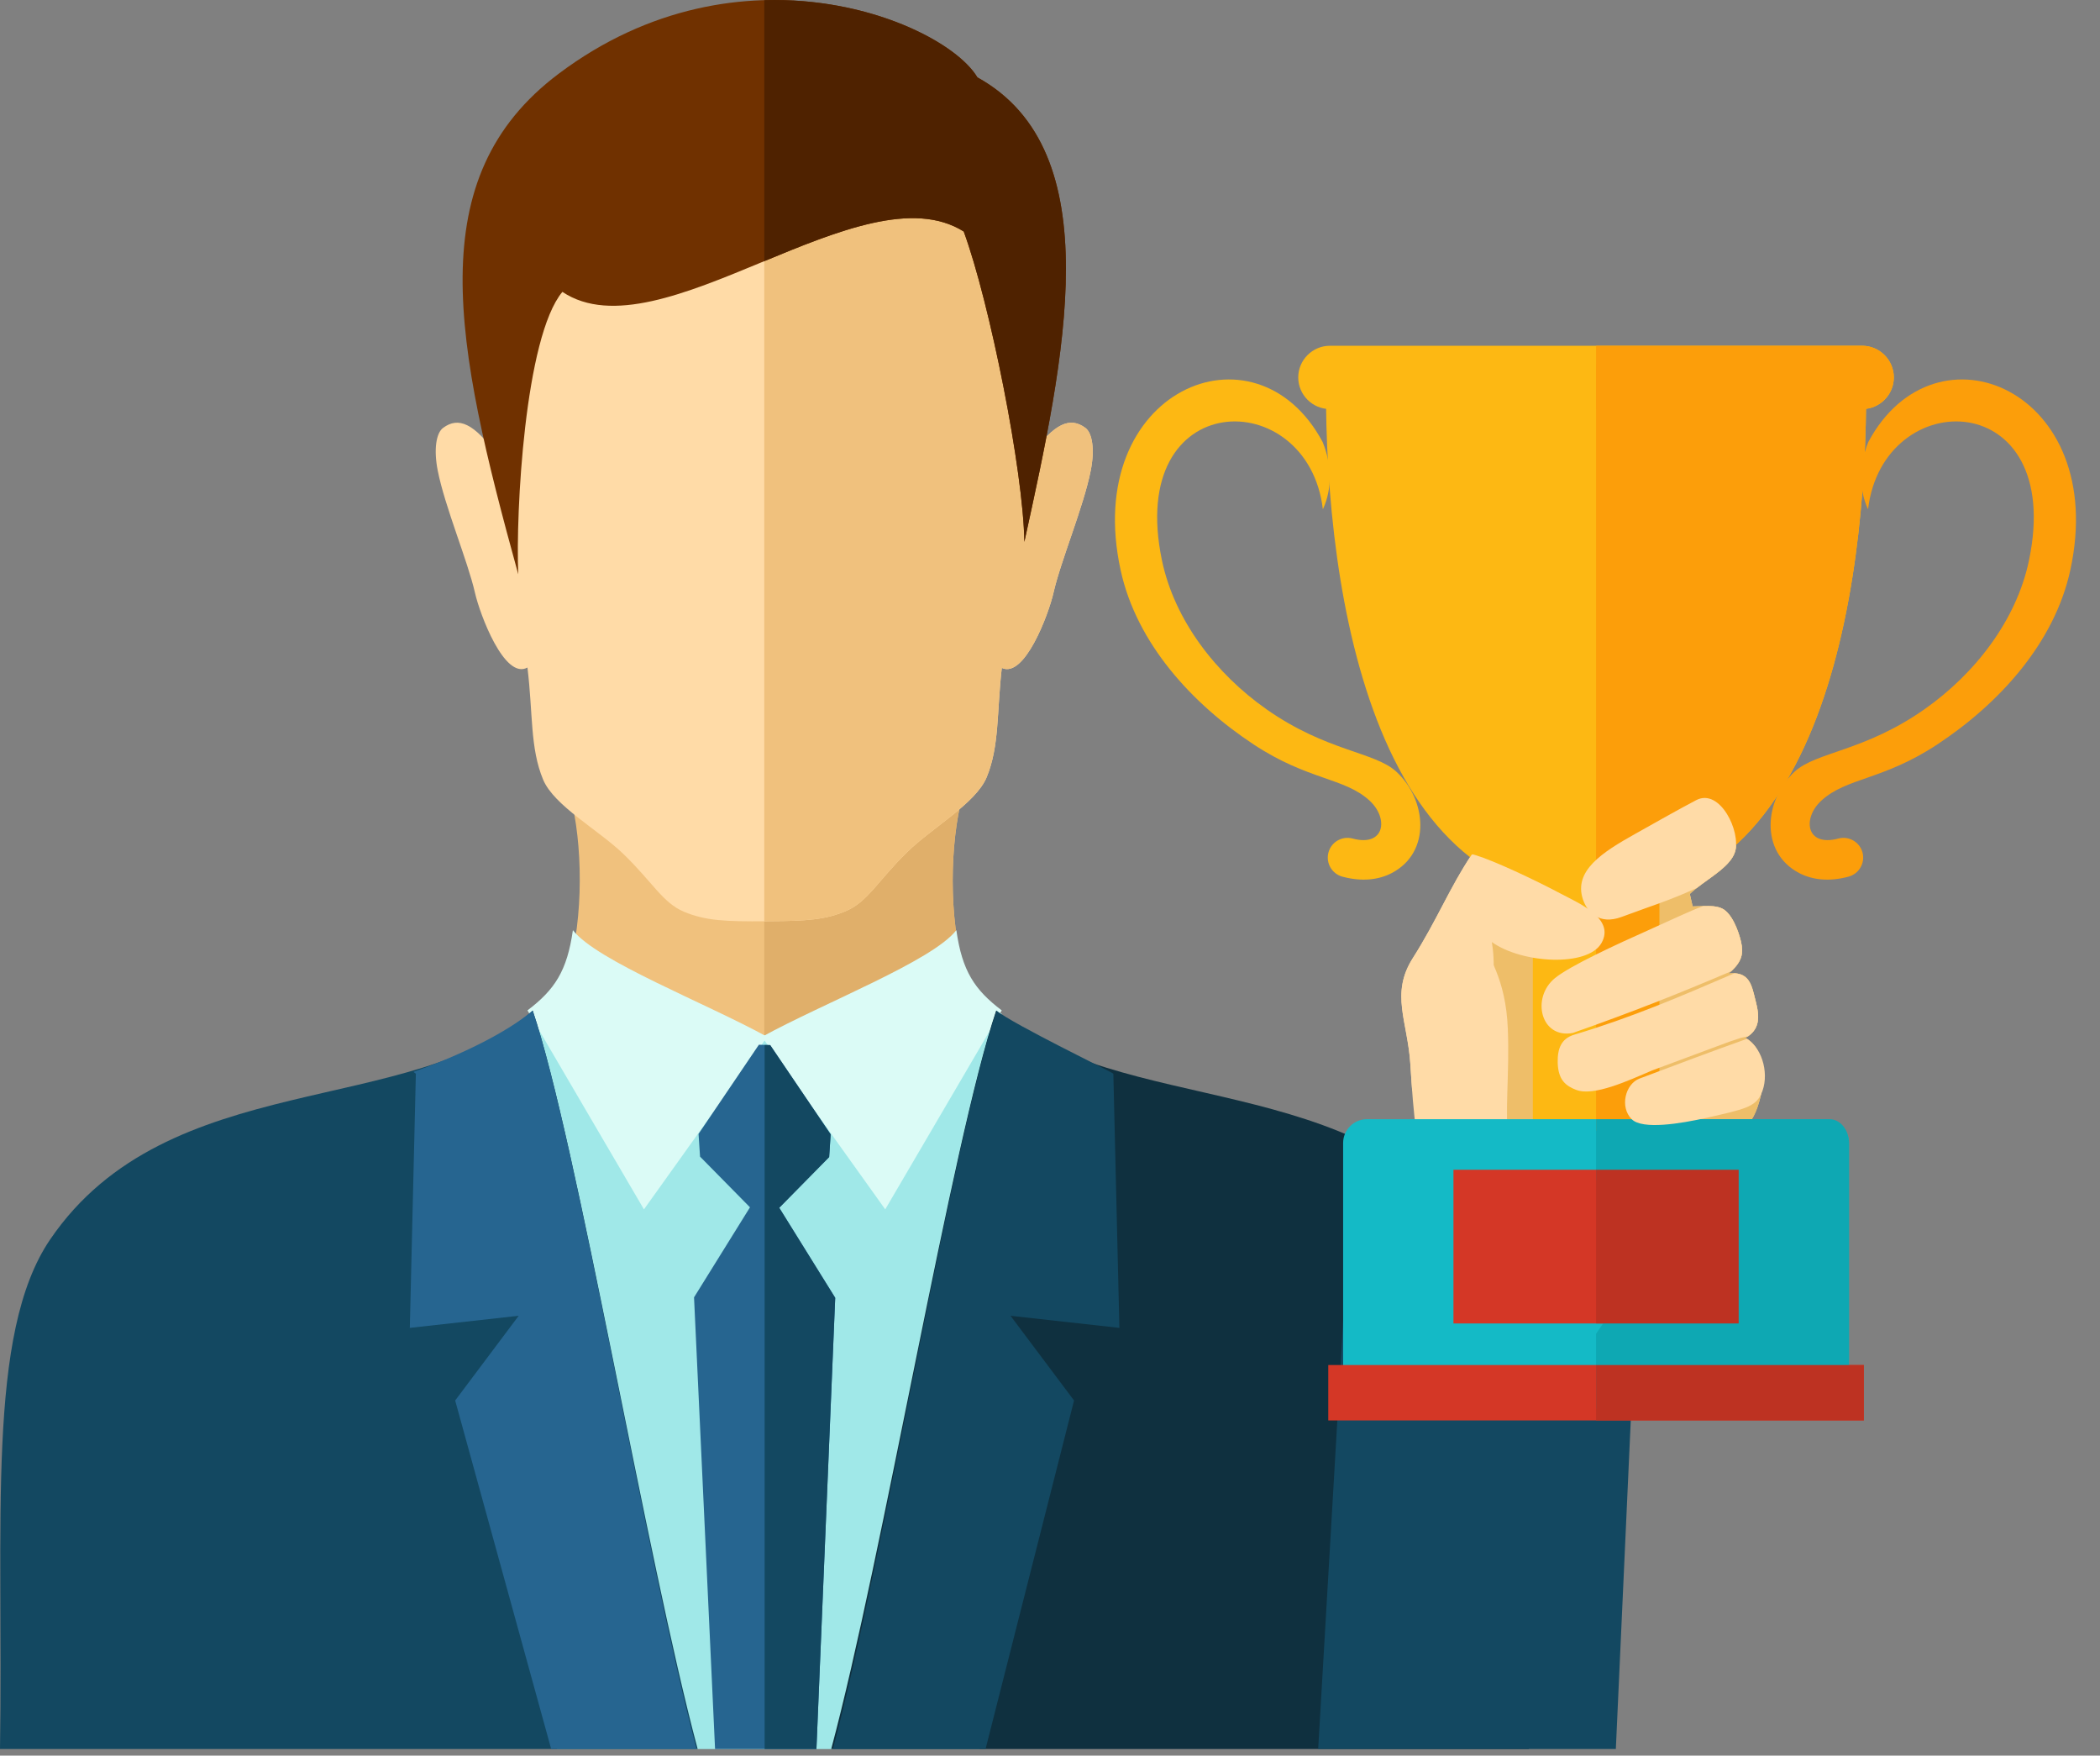 <svg width="67" height="56" viewBox="0 0 67 56" fill="none" xmlns="http://www.w3.org/2000/svg">
<rect x="0" y="0" width="67" height="56" fill="#808080" stroke="none"/>
<path fill-rule="evenodd" clip-rule="evenodd" d="M30.867 31.236C31.283 32.336 32.977 33.682 34.927 34.392C42.082 36.998 45.151 36.807 47.427 43.473C44.335 46.761 40.547 49.386 36.298 51.115H12.49C8.597 49.531 5.09 47.193 2.15 44.283C2.334 32.761 15.037 39.456 18.03 31.236C18.593 29.69 18.618 27.266 18.261 25.668L24.45 25.787L30.639 25.668C30.281 27.267 30.287 29.697 30.867 31.236Z" fill="#F0C17D"/>
<path fill-rule="evenodd" clip-rule="evenodd" d="M30.867 31.236C31.201 32.122 32.341 33.2 33.845 33.855C41.261 37.085 46.637 36.895 47.427 43.473C44.335 46.761 40.547 49.386 36.298 51.115H24.384V25.786L24.449 25.787L30.637 25.668C30.281 27.267 30.286 29.697 30.867 31.236Z" fill="#E0AF6A"/>
<path fill-rule="evenodd" clip-rule="evenodd" d="M16.996 32.371L24.429 33.167L31.957 32.322L31.261 55.79H17.768L16.996 32.371Z" fill="#A0E8E8"/>
<path fill-rule="evenodd" clip-rule="evenodd" d="M24.544 29.384C24.509 29.386 24.474 29.386 24.439 29.387C23.152 29.395 22.513 29.374 21.814 29.079C21.14 28.793 20.812 28.129 19.883 27.234C19.092 26.473 17.673 25.697 17.328 24.868C16.908 23.859 17.007 22.76 16.828 21.293C16.095 21.696 15.31 19.597 15.154 18.909C14.924 17.894 14.193 16.166 13.965 15.007C13.835 14.343 13.913 13.814 14.136 13.649C14.625 13.284 15.128 13.498 15.868 14.532C15.825 13.066 15.804 11.83 15.991 10.765C17.003 4.96 31.192 1.705 32.78 10.739C32.968 11.804 32.95 13.043 32.91 14.513C33.642 13.496 34.142 13.288 34.629 13.649C34.852 13.814 34.931 14.343 34.8 15.007C34.572 16.166 33.84 17.894 33.611 18.909C33.457 19.59 32.687 21.648 31.962 21.305C31.8 22.728 31.889 23.798 31.48 24.791C31.137 25.623 29.728 26.409 28.943 27.179C28.017 28.085 27.691 28.748 27.02 29.046C26.35 29.339 25.733 29.379 24.544 29.384Z" fill="#FFDBA7"/>
<path fill-rule="evenodd" clip-rule="evenodd" d="M24.544 29.384C24.509 29.387 24.474 29.387 24.439 29.388H24.383V5.167C28.186 4.831 32.001 6.304 32.78 10.738C32.968 11.803 32.95 13.042 32.91 14.512C33.642 13.495 34.142 13.287 34.629 13.648C34.852 13.813 34.931 14.342 34.8 15.006C34.572 16.165 33.84 17.893 33.611 18.908C33.457 19.589 32.687 21.648 31.962 21.304C31.8 22.727 31.889 23.797 31.48 24.79C31.136 25.622 29.728 26.408 28.943 27.178C28.017 28.084 27.691 28.747 27.02 29.046C26.35 29.339 25.733 29.379 24.544 29.384Z" fill="#F0C17D"/>
<path fill-rule="evenodd" clip-rule="evenodd" d="M30.512 29.67C30.697 30.973 31.092 31.57 31.96 32.229L28.243 38.576L24.309 33.073C26.266 31.996 29.75 30.652 30.512 29.67Z" fill="#DBFBF6"/>
<path fill-rule="evenodd" clip-rule="evenodd" d="M18.278 29.67C18.093 30.973 17.697 31.57 16.829 32.229L20.545 38.576L24.479 33.073C22.523 31.996 19.039 30.652 18.278 29.67Z" fill="#DBFBF6"/>
<path fill-rule="evenodd" clip-rule="evenodd" d="M16.996 32.236C13.132 35.686 5.369 34.005 1.601 39.535C-0.449 42.544 0.115 48.536 0 55.789H22.259C20.617 49.656 18.411 36.432 16.996 32.236Z" fill="#134861"/>
<path fill-rule="evenodd" clip-rule="evenodd" d="M24.572 33.335L26.502 36.183L26.454 36.906L24.861 38.523L26.647 41.396L26.048 55.789H22.814L22.143 41.382L23.928 38.51L22.335 36.893L22.287 36.169L24.212 33.324L24.572 33.335Z" fill="#266590"/>
<path fill-rule="evenodd" clip-rule="evenodd" d="M24.572 33.337L26.502 36.185L26.454 36.908L24.861 38.526L26.647 41.398L26.048 55.791H24.395V33.332L24.572 33.337Z" fill="#134861"/>
<path fill-rule="evenodd" clip-rule="evenodd" d="M16.996 32.236C16.179 32.926 14.725 33.646 13.191 34.19L13.268 34.249L13.075 42.356L16.549 41.97L14.522 44.672L17.585 55.788H22.223C20.595 49.667 18.416 36.443 16.996 32.236Z" fill="#266590"/>
<path fill-rule="evenodd" clip-rule="evenodd" d="M17.943 9.31C16.74 10.75 16.45 16.369 16.535 18.319C14.5 10.94 13.407 5.671 17.823 2.353C23.618 -2.003 30.126 0.692 31.183 2.468C35.44 4.82 33.96 11.439 32.682 17.285C32.651 15.035 31.582 9.659 30.748 7.385C27.505 5.346 21.067 11.396 17.943 9.31Z" fill="#703100"/>
<path fill-rule="evenodd" clip-rule="evenodd" d="M24.384 0.005C27.767 -0.092 30.527 1.364 31.183 2.467C35.44 4.82 33.96 11.438 32.682 17.284C32.651 15.035 31.582 9.659 30.748 7.385C29.146 6.377 26.763 7.345 24.384 8.33V0.005Z" fill="#4F2200"/>
<path fill-rule="evenodd" clip-rule="evenodd" d="M31.783 32.236C35.649 35.686 43.41 34.005 47.179 39.535C49.23 42.544 48.665 48.536 48.779 55.789H26.52C28.163 49.656 30.368 36.432 31.783 32.236Z" fill="#0F303F"/>
<path fill-rule="evenodd" clip-rule="evenodd" d="M31.793 32.236C32.288 32.655 35.546 34.229 35.521 34.249L35.714 42.356L32.24 41.97L34.267 44.672L31.444 55.788H26.574C28.194 49.699 30.364 36.475 31.793 32.236Z" fill="#134861"/>
<path fill-rule="evenodd" clip-rule="evenodd" d="M45.638 37.653L43.31 49.125L42.479 51.6L48.532 52.721L49.427 48.707L50.954 41.947C52.396 40.975 52.807 39.165 54.034 37.793C55.027 36.682 55.913 36.161 56.187 34.907C56.328 34.264 56.258 33.412 55.686 33.106C56.273 32.791 56.079 32.202 55.99 31.837C55.888 31.428 55.805 30.97 55.151 31.054C55.557 30.708 55.643 30.448 55.546 30.034C55.463 29.681 55.251 29.119 54.934 28.976C54.709 28.873 54.435 28.904 54.003 28.912L53.913 28.515C54.358 28.085 55.196 27.694 55.356 27.17C55.565 26.481 54.97 25.003 53.451 25.504L50.582 26.449L46.955 27.258C46.242 28.326 45.85 29.342 45.074 30.563C44.352 31.701 44.91 32.568 44.996 33.949C45.099 35.562 45.193 36.843 45.638 37.653Z" fill="#FFDBA7"/>
<path fill-rule="evenodd" clip-rule="evenodd" d="M54.348 36.907C55.518 35.961 55.913 36.16 56.186 34.905C56.326 34.264 56.257 33.411 55.685 33.106C56.272 32.79 56.078 32.202 55.989 31.837C55.887 31.428 55.804 30.97 55.15 31.054C55.556 30.707 55.642 30.448 55.545 30.034C55.462 29.681 55.25 29.12 54.933 28.975C54.708 28.873 54.435 28.904 54.002 28.911L53.912 28.515C54.357 28.084 55.195 27.694 55.355 27.169C55.564 26.481 54.969 25.004 53.45 25.504L50.581 26.449L48.634 26.942C45.821 30.258 47.975 29.544 48.107 32.818C48.224 35.725 47.44 37.813 49.978 37.792C51.963 37.774 53.178 37.852 54.348 36.907Z" fill="#EEBE69"/>
<path fill-rule="evenodd" clip-rule="evenodd" d="M42.056 55.789L42.889 41.514L52.129 43.112L51.553 55.789H42.056Z" fill="#134861"/>
<path fill-rule="evenodd" clip-rule="evenodd" d="M59.531 11.633C59.659 18.137 58.383 28.584 50.965 28.677C43.547 28.771 42.184 18.164 42.312 11.633H50.921H59.531Z" fill="#FDB813"/>
<path fill-rule="evenodd" clip-rule="evenodd" d="M42.429 11.029H59.413C59.968 11.029 60.422 11.484 60.422 12.039C60.422 12.594 59.968 13.048 59.413 13.048H42.429C41.874 13.048 41.42 12.594 41.42 12.039C41.42 11.483 41.875 11.029 42.429 11.029Z" fill="#FDB813"/>
<path d="M52.94 27.162H48.904V36.074H52.94V27.162Z" fill="#FDB813"/>
<path fill-rule="evenodd" clip-rule="evenodd" d="M43.611 35.699H58.232C58.65 35.699 58.992 36.041 58.992 36.459V44.175C58.992 44.593 58.65 44.934 58.232 44.934H43.611C43.193 44.934 42.852 44.593 42.852 44.175V36.459C42.852 36.041 43.193 35.699 43.611 35.699Z" fill="#14BAC6"/>
<path d="M59.466 43.541H42.378V45.308H59.466V43.541Z" fill="#D43726"/>
<path d="M55.472 37.312H46.372V42.215H55.472V37.312Z" fill="#D43726"/>
<path fill-rule="evenodd" clip-rule="evenodd" d="M59.531 11.633C59.659 18.137 58.383 28.584 50.965 28.677H50.922V11.633H59.531Z" fill="#FC9E0A"/>
<path fill-rule="evenodd" clip-rule="evenodd" d="M50.922 11.029H59.413C59.968 11.029 60.422 11.484 60.422 12.039C60.422 12.594 59.968 13.048 59.413 13.048H50.922V11.029Z" fill="#FC9E0A"/>
<path d="M52.94 27.162H50.922V36.074H52.94V27.162Z" fill="#FC9E0A"/>
<path fill-rule="evenodd" clip-rule="evenodd" d="M50.922 35.699H58.372C58.713 35.699 58.991 36.041 58.991 36.459V44.173C58.991 44.591 58.712 44.933 58.372 44.933H50.922V42.544L52.587 40.101L50.922 37.627V35.699Z" fill="#0EA8B3"/>
<path d="M59.466 43.541H50.922V45.308H59.466V43.541Z" fill="#BD3222"/>
<path d="M55.472 37.312H50.922V42.215H55.472V37.312Z" fill="#BD3222"/>
<path fill-rule="evenodd" clip-rule="evenodd" d="M59.6 16.244C59.285 15.574 59.329 14.776 59.607 14.101C61.745 10.097 67.305 12.446 66.052 18.189C65.541 20.53 63.762 22.457 61.81 23.745C60.077 24.89 58.91 24.802 58.11 25.538C57.493 26.105 57.624 27.023 58.652 26.747C58.988 26.658 59.332 26.857 59.423 27.192C59.512 27.528 59.312 27.872 58.978 27.963C58.348 28.133 57.811 28.063 57.398 27.846C56.133 27.179 56.291 25.502 57.258 24.613C57.947 23.979 59.479 23.972 61.398 22.625C63.006 21.496 64.334 19.792 64.734 17.876C65.897 12.308 60.078 12.241 59.6 16.244Z" fill="#FC9E0A"/>
<path fill-rule="evenodd" clip-rule="evenodd" d="M42.206 16.244C42.522 15.574 42.477 14.776 42.199 14.101C40.062 10.097 34.501 12.446 35.754 18.189C36.264 20.53 38.043 22.457 39.996 23.745C41.729 24.89 42.896 24.802 43.696 25.538C44.313 26.105 44.181 27.023 43.154 26.747C42.817 26.658 42.473 26.857 42.384 27.192C42.294 27.528 42.494 27.872 42.828 27.963C43.459 28.133 43.994 28.063 44.408 27.846C45.674 27.179 45.514 25.502 44.548 24.613C43.859 23.979 42.327 23.972 40.408 22.625C38.8 21.496 37.473 19.792 37.072 17.876C35.91 12.308 41.729 12.241 42.206 16.244Z" fill="#FDB813"/>
<path fill-rule="evenodd" clip-rule="evenodd" d="M56.186 34.906C56.461 34.331 56.259 33.463 55.736 33.136C54.587 33.546 53.45 33.974 52.308 34.404C51.858 34.573 51.667 35.31 52.06 35.701C52.403 36.042 53.626 35.841 54.45 35.655C55.65 35.383 55.993 35.311 56.186 34.906ZM55.769 33.056L55.542 33.106L55.163 33.232L52.714 34.143C51.931 34.479 50.847 34.977 50.292 34.766C49.968 34.643 49.709 34.459 49.698 33.885C49.69 33.444 49.813 33.126 50.23 33.002C52.045 32.46 53.602 31.793 55.333 31.046C55.822 31.065 55.899 31.471 55.99 31.837C56.075 32.184 56.254 32.733 55.769 33.056ZM55.231 30.982C53.576 31.688 52.08 32.281 50.18 32.949C49.154 33.142 48.841 31.82 49.616 31.195C50.105 30.801 51.533 30.141 52.723 29.61C53.397 29.31 53.935 29.049 54.341 28.901C54.59 28.896 54.774 28.901 54.934 28.974C55.251 29.119 55.463 29.679 55.546 30.033C55.636 30.419 55.568 30.671 55.231 30.982ZM54.138 28.323C54.596 27.964 55.221 27.615 55.356 27.169C55.551 26.526 54.874 25.127 54.118 25.522C53.581 25.803 52.85 26.217 52.162 26.603C51.123 27.186 50.201 27.774 50.502 28.685C50.636 29.09 51.019 29.514 51.736 29.248C52.734 28.876 53.261 28.727 54.138 28.323Z" fill="#FFDBA7"/>
<path fill-rule="evenodd" clip-rule="evenodd" d="M46.988 27.252L46.956 27.259C46.243 28.326 45.851 29.343 45.075 30.564C44.353 31.702 44.911 32.568 44.999 33.949C45.017 34.246 45.035 34.531 45.056 34.803C45.266 34.609 45.469 34.419 45.661 34.235C47.061 32.89 47.891 31.912 47.597 30.049C48.552 30.735 50.665 30.856 51.099 30.073C51.53 29.296 50.371 28.811 49.804 28.51C48.922 28.042 47.66 27.454 47.081 27.278C47.05 27.27 47.019 27.261 46.988 27.252Z" fill="#FFDBA7"/>
</svg>
